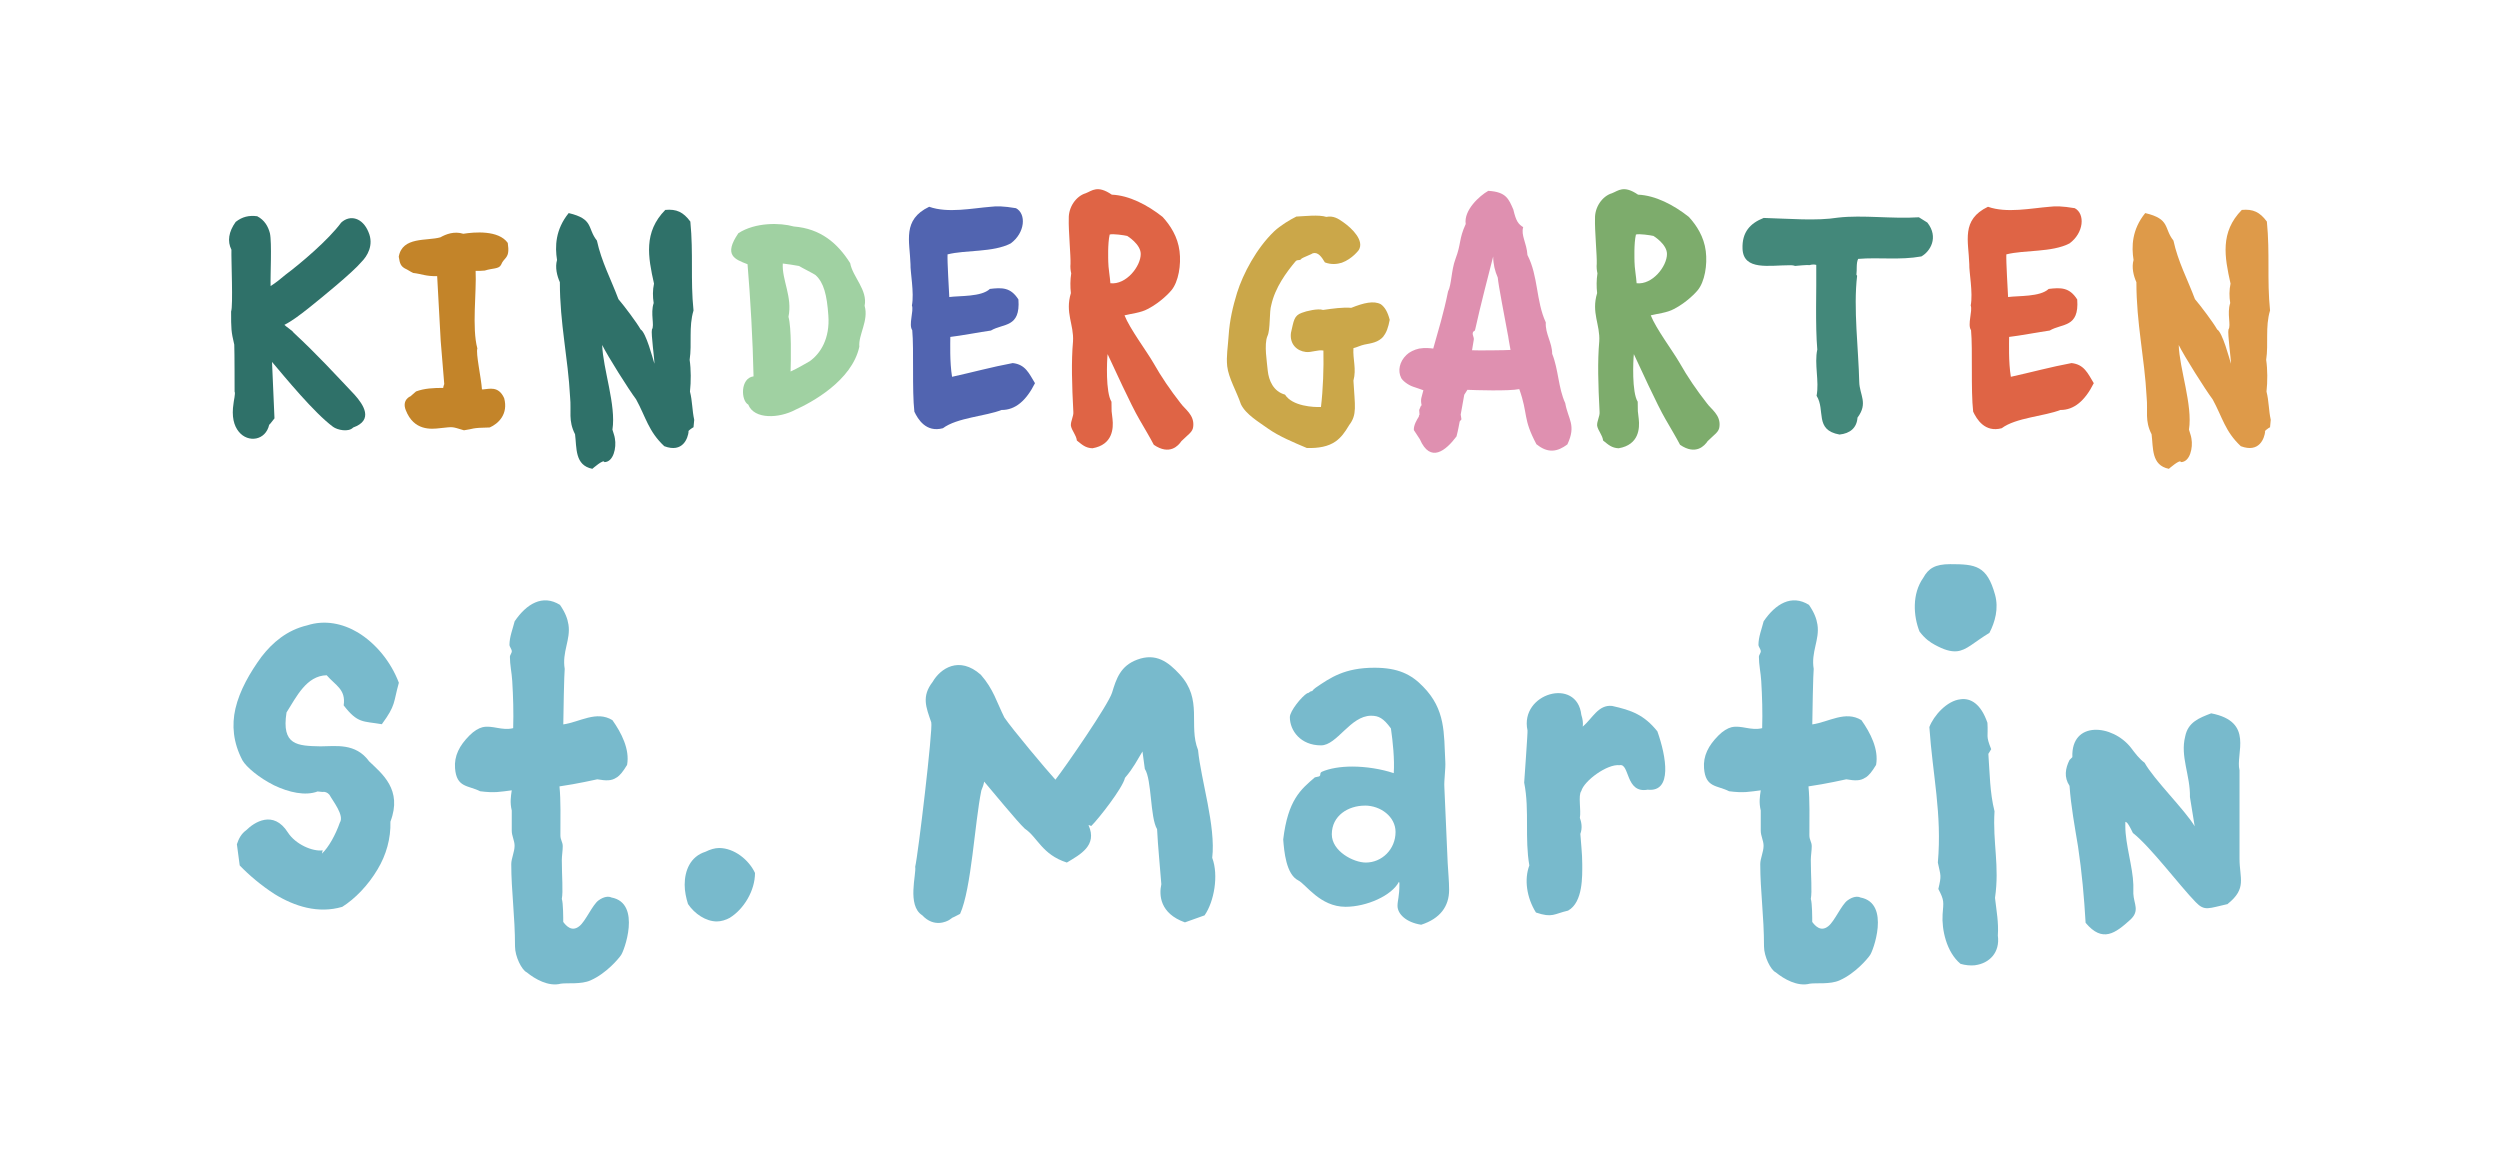 <?xml version="1.0" encoding="UTF-8"?><svg id="Ebene_1" xmlns="http://www.w3.org/2000/svg" viewBox="0 0 458.87 215.4"><defs><style>.cls-1{fill:#cba749;}.cls-2{fill:#a0d1a2;}.cls-3{fill:#43887a;}.cls-4{fill:#de9a49;}.cls-5{fill:#5164b0;}.cls-6{fill:#78bacc;}.cls-7{fill:#c38429;}.cls-8{fill:#7dac6c;}.cls-9{fill:#2f7169;}.cls-10{fill:#df6445;}.cls-11{fill:#df90b0;}</style></defs><path class="cls-6" d="m70.1,132.93c-3.47-.6-4.42-.09-7.02-3.46.43-2.94-1.47-3.63-3.12-5.53-3.73.09-5.55,3.97-7.37,6.83-.95,6.05,1.99,6.13,6.24,6.22,2.77,0,6.42-.69,8.93,2.76,2.34,2.25,6.16,5.18,3.9,11.06.09,3.11-.78,6.13-2.34,8.73-1.73,2.94-4.16,5.44-6.5,6.91-4.42,1.3-8.76-.09-12.4-2.33-2.43-1.56-4.68-3.46-6.42-5.27l-.52-3.89c.35-1.04.78-1.9,1.73-2.59,1.39-1.38,4.94-3.8,7.63.43,1.39,2.16,4.51,3.54,6.42,3.28-.09.09-.09.35-.17.6,1.21-1.12,2.51-3.46,3.29-5.7.87-1.3-1.3-3.97-1.91-5.1-.35-.43-.87-.61-1.3-.52l-.87-.09c-2.25.86-5.29.17-7.98-1.12-2.77-1.38-5.12-3.37-5.81-4.58-1.73-3.28-1.99-6.48-1.3-9.5.78-3.37,2.69-6.65,4.77-9.5,1.99-2.59,4.68-4.92,8.41-5.79,3.21-1.04,6.5-.35,9.28,1.3,3.29,1.99,6.07,5.36,7.54,9.24-1.04,3.71-.52,4.06-3.12,7.6Z"/><path class="cls-6" d="m113.19,142.69c-.95.69-1.99.61-3.56.35,0,0-3.81.86-6.94,1.3.26,2.59.17,5.88.17,8.99,0,.86.43,1.21.43,1.99s-.17,1.81-.17,2.5c0,3.02.26,5.79,0,7.17.26.78.26,3.54.26,4.23.52.69,1.56,1.9,2.95.78,1.13-.86,2.43-3.97,3.55-4.75.95-.69,1.82-.78,2.34-.52,5.64,1.04,2.25,10.11,1.73,10.63-.35.52-2.6,3.28-5.55,4.58-1.73.78-4.25.43-5.46.61-2.25.6-4.77-.86-6.24-2.07-.95-.43-2.17-2.94-2.17-4.75,0-5.62-.69-10.2-.69-15.12,0-1.04.61-2.25.61-3.37,0-.95-.52-1.81-.52-2.76v-3.71c-.35-1.47-.17-2.59,0-3.71-2.08.26-3.12.52-5.81.17-2.17-1.12-4.33-.6-4.6-4.23-.17-2.25.78-4.15,2.69-6.05.78-.78,1.65-1.3,2.34-1.47,1.82-.43,3.55.69,5.64.17.09-2.94,0-5.79-.17-8.64-.09-1.55-.43-2.94-.43-4.49,0-.26.35-.69.35-.95,0-.43-.43-.86-.43-1.21,0-1.47.61-2.94.95-4.32,2.17-3.2,5.12-5.01,8.32-3.02.95,1.38,1.39,2.51,1.56,3.63.43,2.76-1.21,5.01-.69,8.12-.09.52-.26,8.81-.26,10.19,3.03-.43,6.07-2.59,9.02-.78,1.65,2.33,3.21,5.36,2.69,8.21-.78,1.3-1.3,1.9-1.91,2.33Z"/><path class="cls-6" d="m134,168.44c-.78.43-1.65.69-2.43.69-1.99,0-4.07-1.38-5.29-3.2-.35-1.12-.61-2.33-.61-3.54,0-2.59,1.04-5.18,3.81-6.05.87-.43,1.73-.69,2.51-.69,2.77,0,5.46,2.16,6.59,4.58,0,3.28-2.08,6.65-4.6,8.21Z"/><path class="cls-6" d="m221.13,168l-3.64,1.3c-4.6-1.64-4.77-5.01-4.33-7-.26-3.46-.61-6.74-.78-10.11-1.3-2.16-.95-9.07-2.25-11.06l-.43-3.2c-.95,1.55-1.65,3.02-3.21,4.84-.43,1.9-4.86,7.52-6.16,8.81-.09.09-.52-.26-.52-.09,1.65,3.71-1.56,5.36-3.99,6.83-4.59-1.47-5.38-4.67-7.72-6.22-1.47-1.38-5.9-6.83-7.46-8.64-.09.52-.26,1.04-.52,1.64-1.21,5.88-1.82,18.06-3.9,22.64-1.21.61-1.3.69-1.39.69l-.61.43c-.43.26-2.77,1.47-4.94-.86-2.86-1.81-1.04-7.6-1.3-8.9.52-2.07,3.29-25.4,2.95-26.52-.95-2.77-1.82-4.75.26-7.43,1.39-2.42,4.85-4.84,8.84-1.3,2.34,2.68,2.86,4.92,4.33,7.86,1.47,2.16,7.63,9.5,9.36,11.4,1.82-2.33,9.71-13.74,10.4-15.98.78-2.59,1.56-4.92,4.6-6.05,3.47-1.3,5.72.43,7.8,2.68,4.33,4.67,1.56,9.33,3.38,13.91.52,5.44,3.29,14,2.6,19.78,1.21,3.2.35,8.04-1.39,10.54Z"/><path class="cls-6" d="m260.84,169.73c-2.77-.43-4.33-1.99-4.33-3.46,0-1.04.35-1.64.35-4.06,0-.26-.09-.35-.09-.35-1.3,2.51-5.9,4.58-9.8,4.58-4.68,0-7.28-4.15-8.67-4.84-2.25-1.12-2.6-5.36-2.77-7.52.87-7.26,3.21-9.16,5.81-11.4l.78-.17c.43-.26,0-.6.52-.86,1.39-.61,3.38-.95,5.55-.95,2.51,0,5.29.43,7.63,1.21.17-2.5-.17-5.79-.52-8.21-1.39-1.9-2.25-2.33-3.64-2.33-3.81,0-6.24,5.44-9.19,5.44-3.73,0-5.72-2.68-5.72-5.18,0-1.12,2.17-3.8,3.21-4.41.17.09.52-.34.69-.34.35,0,.17-.17.78-.61,2.77-1.9,5.38-3.71,10.84-3.71,4.34,0,6.76,1.21,8.93,3.46,4.16,4.23,3.81,8.55,4.08,13.74.09,1.3-.26,3.54-.17,4.75l.61,13.91c.09,1.73.26,3.28.26,4.92,0,3.02-1.65,5.27-5.12,6.39Zm-10.32-21.86c-3.03,0-6.07,1.81-6.07,5.27,0,3.11,3.99,5.18,6.24,5.18,2.95,0,5.46-2.42,5.46-5.62,0-2.76-2.69-4.84-5.64-4.84Z"/><path class="cls-6" d="m302.46,144.94c-4.16.78-3.29-4.92-5.2-4.49-2.25-.26-6.5,2.85-7.02,4.75-.61.78,0,3.54-.26,4.92.26.69.52,1.81.09,2.94.09,1.55.35,3.54.35,5.53,0,2.16.17,7-2.6,8.55-2.6.6-2.86,1.38-5.9.35-1.73-2.76-2.17-6.13-1.21-8.64-.43-2.42-.43-5.01-.43-7.34,0-2.68,0-5.27-.52-7.86,0-.09.69-9.5.61-9.59-1.47-6.83,9.1-9.85,9.88-2.85.26.78.35,1.55.26,2.16,1.82-1.56,2.86-4.06,5.38-3.8,3.55.78,5.9,1.64,8.32,4.67,1.65,4.67,2.77,11.15-1.73,10.71Z"/><path class="cls-6" d="m342.43,142.69c-.95.69-1.99.61-3.55.35,0,0-3.81.86-6.94,1.3.26,2.59.17,5.88.17,8.99,0,.86.43,1.21.43,1.99s-.17,1.81-.17,2.5c0,3.02.26,5.79,0,7.17.26.78.26,3.54.26,4.23.52.69,1.56,1.9,2.95.78,1.13-.86,2.43-3.97,3.55-4.75.95-.69,1.82-.78,2.34-.52,5.64,1.04,2.25,10.11,1.73,10.63-.35.52-2.6,3.28-5.55,4.58-1.73.78-4.25.43-5.46.61-2.25.6-4.77-.86-6.24-2.07-.95-.43-2.17-2.94-2.17-4.75,0-5.62-.69-10.2-.69-15.12,0-1.04.61-2.25.61-3.37,0-.95-.52-1.81-.52-2.76v-3.71c-.35-1.47-.17-2.59,0-3.71-2.08.26-3.12.52-5.81.17-2.17-1.12-4.33-.6-4.6-4.23-.17-2.25.78-4.15,2.69-6.05.78-.78,1.65-1.3,2.34-1.47,1.82-.43,3.55.69,5.64.17.09-2.94,0-5.79-.17-8.64-.09-1.55-.43-2.94-.43-4.49,0-.26.35-.69.35-.95,0-.43-.43-.86-.43-1.21,0-1.47.61-2.94.95-4.32,2.17-3.2,5.12-5.01,8.32-3.02.95,1.38,1.39,2.51,1.56,3.63.43,2.76-1.21,5.01-.69,8.12-.09.52-.26,8.81-.26,10.19,3.03-.43,6.07-2.59,9.02-.78,1.65,2.33,3.21,5.36,2.69,8.21-.78,1.3-1.3,1.9-1.91,2.33Z"/><path class="cls-6" d="m365.14,116.17c-2.86,1.73-4.16,3.2-5.98,3.37-1.13.09-2.34-.26-4.07-1.21-.78-.43-1.73-1.04-2.77-2.42-1.13-2.85-1.39-6.91.69-9.85.95-1.73,2.17-2.51,4.94-2.51,4.68,0,6.76.26,8.24,5.62.69,2.51,0,5.01-1.04,7Zm-2.6,61c-.87.09-1.82,0-2.69-.26-2.6-2.16-3.47-6.31-3.29-9.07.17-2.33.35-2.51-.78-4.67.61-2.59.43-2.33-.09-4.84.78-8.99-.95-15.98-1.56-24.88.78-2.07,3.21-4.84,5.72-5.1,1.82-.26,3.73.78,4.94,4.32.17,2.68-.35,2.25.69,4.84l-.52.86c.26,3.54.26,7.08,1.13,10.54-.35,5.88.95,9.94.09,15.9.26,2.33.69,4.49.52,6.91.43,3.11-1.56,5.1-4.16,5.44Z"/><path class="cls-6" d="m408.92,165.93c-3.55.78-4.25,1.38-5.9-.34-2.95-3.02-8.24-10.11-11.53-12.7-1.21-2.51-1.21-1.81-1.39-2.07v.86c0,3.28,1.39,7.52,1.47,10.71v1.64c.09,1.9,1.21,3.11-.52,4.75-2.77,2.51-5.12,4.32-8.24.6-.26-4.58-.69-9.33-1.39-14-.61-3.71-1.3-7.43-1.56-11.14-1.04-1.56-.78-3.2,0-4.75l.52-.52c-.26-6.74,7.37-6.05,10.75-1.73.78,1.04,1.56,2.07,2.51,2.76,1.65,3.02,7.46,8.73,9.19,11.66l-.87-5.36c.09-3.97-1.82-7.43-.87-11.14.52-2.59,2.51-3.37,4.77-4.23,7.98,1.55,4.42,7.43,5.2,10.45v16.24c0,3.63,1.39,5.44-2.17,8.29Z"/><path class="cls-9" d="m66.38,48.04c-1.68,2.01-7.51,6.73-9.78,8.55-1.49,1.17-2.91,2.27-4.4,3.04.13.19,1.62,1.17,1.68,1.42,4.34,4.01,7.51,7.51,11.2,11.4,1.62,1.81,3.56,4.66-.26,6.02-.84.91-2.91.45-3.69-.13-3.43-2.53-8.74-9-11.2-11.91l.45,10.36c-.58.71-.78,1.04-.97,1.17-.65,2.91-3.88,3.37-5.57,1.29-.91-1.1-1.36-2.78-.97-5.24,0-.32.39-1.81.19-2.14,0-.84,0-7.12-.06-8.61-.58-2.46-.58-2.91-.58-6.09.39-.97,0-9.65.06-11.33-.78-1.55-.52-3.3.78-5.11,1.23-.97,2.46-1.23,3.95-1.04,1.36.71,2.01,1.88,2.33,3.11.39,1.75.06,7.83.13,9.71.91-.58,1.81-1.29,2.72-2.07,2.78-2.07,7.9-6.41,10.23-9.58,1.68-1.55,3.95-.84,4.99,1.68,1.1,2.46-.26,4.53-1.23,5.5Z"/><path class="cls-7" d="m91.96,48.62c-.39.78-1.55.58-2.98,1.04-.52.06-1.1.06-1.55.06h-.13c.19,3.88-.71,10.49.32,14.24-.32.84.71,5.44.84,7.51h.26c1.04-.06,2.78-.71,3.82,1.62.78,2.91-1.04,4.66-2.65,5.37-3.5.06-2.85.26-4.73.52-2.4-.71-1.81-.65-4.4-.39-1.62.19-4.79.52-6.28-3.3-.78-1.94.91-2.59.84-2.53l1.04-.91c1.55-.58,3.24-.65,4.99-.65,0-.19.13-.52.19-.71l-.65-7.9-.65-11.91c-2.07.06-2.78-.39-4.4-.58-.58-.26-.97-.58-1.55-.84-.65-.39-.91-.78-1.1-2.14.65-3.75,5.18-2.85,7.64-3.56,1.04-.58,2.52-1.17,4.21-.65,2.01-.32,6.47-.71,8.16,1.68.45,2.98-.65,2.52-1.23,4.01Z"/><path class="cls-9" d="m126.4,79.18c-.13,1.23-1.04,4.01-4.47,2.72-2.91-2.72-3.37-5.31-5.18-8.61-1.36-1.81-5.24-7.96-6.22-9.97.13,4.34,2.59,11.07,1.88,15.54.13.52.39,1.1.45,1.62.32,1.68-.26,4.34-1.94,4.34-.06-.65-2.2,1.23-2.2,1.23-3.24-.65-2.85-3.82-3.17-6.34-1.29-2.52-.65-4.21-.91-6.8-.39-7.38-1.88-13.47-1.88-21.11-.52-1.17-.91-2.72-.52-4.08-.39-2.46-.32-5.57,2.14-8.61,4.66,1.1,3.37,2.78,5.18,5.05.84,3.88,2.59,7.12,3.95,10.75,1.1,1.29,3.3,4.21,4.08,5.57.97.52,2.27,5.44,2.52,6.28.06-.65-.65-5.5-.45-6.28.52-.78-.32-2.91.32-4.86-.19-1.17-.19-2.4.06-3.56-1.1-4.92-1.94-9.45,2.07-13.53,2.07-.19,3.3.39,4.6,2.14.58,5.96,0,10.62.58,16.32-.91,3.04-.26,6.09-.71,9.06.26,1.75.26,4.01.06,5.83.45,1.75.39,3.43.78,5.18l-.13,1.36c-.19.06-1.17.78-.91.78Z"/><path class="cls-2" d="m157.73,63.64c-1.36,6.28-8.87,10.29-11.78,11.59-2.91,1.55-7.51,1.81-8.61-.97-1.36-.71-1.49-4.86.97-5.18v-.06c-.13-6.41-.58-14.37-1.1-20.52-2.33-.91-4.47-1.62-1.68-5.7,3.11-2.01,7.64-1.94,10.16-1.23,4.92.39,8.03,3.04,10.36,6.73.45,2.52,3.24,4.92,2.65,7.83.78,2.72-1.17,5.31-.97,7.51Zm-8.03-13.14c-.19-.19-2.65-1.42-3.04-1.68-.58-.13-2.46-.39-2.98-.45-.19,2.98,1.81,6.15,1.04,9.78.58,2.01.45,7.9.39,10.04,1.04-.45,3.17-1.68,3.5-1.88,2.01-1.42,3.75-4.21,3.43-8.42-.26-3.76-.84-6.02-2.33-7.38Z"/><path class="cls-5" d="m183.88,75.23c-2.91,1.17-8.22,1.42-10.81,3.37-3.11.84-4.6-1.68-5.24-3.04-.45-4.01-.06-11.33-.39-14.96-.71-.97.32-3.56-.06-4.53.45-2.33-.32-6.22-.26-7.57-.13-4.27-1.55-8.16,3.43-10.55,3.43,1.23,7.96.26,11.33,0,1.04-.13,2.27-.13,4.6.26,1.94,1.04,1.68,4.53-.97,6.47-3.24,1.68-8.29,1.17-11.59,2.01-.06,1.42.26,6.41.32,7.83,1.88-.26,5.89,0,7.45-1.49,2.2-.26,3.82-.32,5.24,1.94.39,5.24-2.78,4.34-5.05,5.7-1.88.26-5.63.97-7.45,1.17,0,1.04-.13,4.6.32,7.32,3.56-.78,7.32-1.81,11.14-2.52,2.33.26,2.98,1.88,4.08,3.69-1.62,3.24-3.63,4.92-6.09,4.92Z"/><path class="cls-10" d="m216.83,80.99c-.52.78-2.14,2.65-5.05.65-.71-1.36-1.68-2.98-2.65-4.66-1.49-2.52-4.86-9.91-5.83-11.98-.13,1.17-.39,6.99.71,8.74.06,2.46-.06,1.1.19,3.17.19,1.68.06,4.73-3.69,5.37-1.29-.06-1.88-.65-2.85-1.42-.13-1.04-.91-1.75-1.1-2.72-.06-.84.52-1.75.45-2.52-.26-4.99-.39-9.26-.06-12.95.19-3.11-1.49-5.24-.39-8.87-.13-1.17-.13-2.4.06-3.63-.13-.52-.19-1.17-.13-1.75.06-1.42-.39-6.15-.32-8.29-.06-2.14,1.36-4.14,3.11-4.66,1.17-.45,2.14-1.55,4.79.26,3.17.13,6.54,1.88,9.32,4.08,1.42,1.55,2.78,3.63,3.11,6.28.32,2.52-.19,5.63-1.49,7.19-.19.26-1.94,2.2-4.34,3.43-1.29.71-2.98.84-4.27,1.17.97,2.46,4.08,6.6,5.31,8.74,1.42,2.52,3.11,4.99,4.98,7.38.78,1.1,2.53,2.14,2.33,4.21-.06,1.1-.91,1.49-2.2,2.78Zm-9.91-37.68c-.52-.13-2.72-.45-3.24-.26-.39,1.68-.26,4.66-.26,4.99,0,1.04.32,2.85.39,3.95,2.91.32,5.57-3.11,5.57-5.37,0-1.81-2.46-3.3-2.46-3.3Z"/><path class="cls-1" d="m253.93,61.76c-.97,1.1-2.2,1.23-3.5,1.49-.65.13-1.42.52-2.01.65-.13,2.07.58,3.82,0,5.96.26,4.66.71,6.22-.78,8.16-.84,1.42-1.49,2.27-2.46,2.98-1.36.97-3.17,1.29-5.31,1.23-2.46-1.04-5.11-2.14-7.12-3.56-1.62-1.17-4.08-2.59-4.98-4.47-.78-2.33-2.27-4.79-2.52-6.99-.19-1.88.13-3.5.26-5.57.19-2.91.78-5.37,1.55-7.9,1.1-3.5,3.56-8.16,6.8-11.27,1.17-1.1,2.91-2.14,4.08-2.72,1.42-.06,4.14-.39,5.5.06,1.29-.26,2.2.32,3.11.97,1.75,1.23,3.88,3.43,2.85,5.11,0,0-1.17,1.62-3.11,2.33-.84.26-1.94.39-3.11-.06-.58-.97-1.23-1.94-2.2-1.68-.13.13-1.94.84-2.07.97-.32.52-.78.06-1.17.58-1.62,1.94-3.69,4.73-4.4,7.96-.39,1.17-.13,4.53-.71,5.7-.65,1.55-.06,4.86.06,6.34.19,1.81,1.04,3.82,3.17,4.4,1.36,2.14,5.24,2.33,6.6,2.27.39-3.24.52-7.19.45-10.36-1.04-.19-2.2.39-3.24.26-1.62-.19-2.98-1.42-2.72-3.5.52-2.2.52-3.17,2.01-3.69.78-.32,2.98-.84,3.88-.52,1.81-.26,3.63-.52,5.18-.39,2.27-.91,4.14-1.36,5.44-.65.71.52,1.23,1.36,1.62,2.85-.26,1.36-.58,2.33-1.17,3.04Z"/><path class="cls-11" d="m282.03,81.58c-2.59-4.86-1.49-5.44-3.17-10.16-1.88.39-8.22.19-9.52.13l-.58.91-.65,3.63.13.84c0,.19-.26.26-.32.45-.13.65-.26,1.49-.58,2.72-1.94,2.59-4.79,4.98-6.73.52l-1.1-1.68c-.06-.91.58-1.94.91-2.46,0-.19.06-.26.13-.39l-.06-.84.32-.78.13-.06c-.26-1.23,0-1.42.32-2.78-.45-.19-1.17-.39-1.88-.65-.97-.32-2.01-1.17-2.2-1.62-.65-1.29-.32-2.98.97-4.21.52-.52,1.42-.97,2.33-1.17,1.1-.19,2.14-.06,2.59,0,.91-3.24,1.94-6.6,2.72-10.49.65-1.23.58-3.88,1.36-5.96,1.1-2.91.58-3.56,1.88-6.41-.39-2.52,2.52-5.18,4.14-6.09,3.3.19,3.75,1.49,4.6,3.43.52,2.2.91,2.65,1.81,3.24-.45,1.49.65,2.91.78,5.11,2.01,3.88,1.55,8.42,3.37,12.37-.13,2.07,1.17,3.69,1.17,5.76,1.17,2.91,1.1,6.22,2.4,9.06.52,2.98,2.07,4.01.39,7.57-1.81,1.36-3.56,1.68-5.63,0Zm-5.24-20.01c-.65-3.56-1.75-9.13-1.88-10.62-.52-1.17-.84-2.52-.84-3.88-.71,2.78-2.4,9.26-3.3,13.4-.13.52-.32.13-.45.65-.06.45.26.78.19,1.23l-.32,1.94c.78.06,6.41,0,7.06-.06l-.32-1.81-.13-.84Z"/><path class="cls-8" d="m313.42,80.99c-.52.78-2.14,2.65-5.05.65-.71-1.36-1.68-2.98-2.65-4.66-1.49-2.52-4.86-9.91-5.83-11.98-.13,1.17-.39,6.99.71,8.74.06,2.46-.06,1.1.19,3.17.19,1.68.06,4.73-3.69,5.37-1.29-.06-1.88-.65-2.85-1.42-.13-1.04-.91-1.75-1.1-2.72-.06-.84.52-1.75.45-2.52-.26-4.99-.39-9.26-.06-12.95.19-3.11-1.49-5.24-.39-8.87-.13-1.17-.13-2.4.06-3.63-.13-.52-.19-1.17-.13-1.75.06-1.42-.39-6.15-.32-8.29-.06-2.14,1.36-4.14,3.11-4.66,1.17-.45,2.14-1.55,4.79.26,3.17.13,6.54,1.88,9.32,4.08,1.42,1.55,2.78,3.63,3.11,6.28.32,2.52-.19,5.63-1.49,7.19-.19.26-1.94,2.2-4.34,3.43-1.29.71-2.98.84-4.27,1.17.97,2.46,4.08,6.6,5.31,8.74,1.42,2.52,3.11,4.99,4.98,7.38.78,1.1,2.53,2.14,2.33,4.21-.06,1.1-.91,1.49-2.2,2.78Zm-9.91-37.68c-.52-.13-2.72-.45-3.24-.26-.39,1.68-.26,4.66-.26,4.99,0,1.04.32,2.85.39,3.95,2.91.32,5.57-3.11,5.57-5.37,0-1.81-2.46-3.3-2.46-3.3Z"/><path class="cls-3" d="m352.65,47.07c-3.95.71-7.7.13-11.59.45-.39.78-.19,2.01-.32,2.91l.13.19c-.71,5.96.26,13.53.39,19.49.06,2.4,1.68,3.88-.32,6.54-.13,1.88-1.36,2.91-3.3,3.11-4.66-.84-2.53-4.47-4.21-7.12.52-2.65-.45-5.83.13-8.48-.39-4.53-.13-11.01-.19-15.54-.71-.19-1.17.06-1.36.06.13-.13-2.52.13-2.52.13-.19-.06-.39-.13-.91-.13-3.82,0-8.55,1.04-8.74-2.98-.13-3.11,1.42-4.73,3.88-5.7,4.73.13,9.65.58,13.66-.06,4.53-.52,9.84.26,14.83-.06l1.55.97c2.14,2.72.52,5.31-1.1,6.22Z"/><path class="cls-10" d="m378.22,75.23c-2.91,1.17-8.22,1.42-10.81,3.37-3.11.84-4.6-1.68-5.24-3.04-.45-4.01-.06-11.33-.39-14.96-.71-.97.32-3.56-.06-4.53.45-2.33-.32-6.22-.26-7.57-.13-4.27-1.55-8.16,3.43-10.55,3.43,1.23,7.96.26,11.33,0,1.04-.13,2.27-.13,4.6.26,1.94,1.04,1.68,4.53-.97,6.47-3.24,1.68-8.29,1.17-11.59,2.01-.06,1.42.26,6.41.32,7.83,1.88-.26,5.89,0,7.45-1.49,2.2-.26,3.82-.32,5.24,1.94.39,5.24-2.78,4.34-5.05,5.7-1.88.26-5.63.97-7.45,1.17,0,1.04-.13,4.6.32,7.32,3.56-.78,7.32-1.81,11.14-2.52,2.33.26,2.98,1.88,4.08,3.69-1.62,3.24-3.63,4.92-6.09,4.92Z"/><path class="cls-4" d="m415.77,79.18c-.13,1.23-1.04,4.01-4.47,2.72-2.91-2.72-3.37-5.31-5.18-8.61-1.36-1.81-5.24-7.96-6.22-9.97.13,4.34,2.59,11.07,1.88,15.54.13.52.39,1.1.45,1.62.32,1.68-.26,4.34-1.94,4.34-.06-.65-2.2,1.23-2.2,1.23-3.24-.65-2.85-3.82-3.17-6.34-1.29-2.52-.65-4.21-.91-6.8-.39-7.38-1.88-13.47-1.88-21.11-.52-1.17-.91-2.72-.52-4.08-.39-2.46-.32-5.57,2.14-8.61,4.66,1.1,3.37,2.78,5.18,5.05.84,3.88,2.59,7.12,3.95,10.75,1.1,1.29,3.3,4.21,4.08,5.57.97.52,2.27,5.44,2.52,6.28.06-.65-.65-5.5-.45-6.28.52-.78-.32-2.91.32-4.86-.19-1.17-.19-2.4.06-3.56-1.1-4.92-1.94-9.45,2.07-13.53,2.07-.19,3.3.39,4.6,2.14.58,5.96,0,10.62.58,16.32-.91,3.04-.26,6.09-.71,9.06.26,1.75.26,4.01.06,5.83.45,1.75.39,3.43.78,5.18l-.13,1.36c-.19.06-1.17.78-.91.78Z"/></svg>